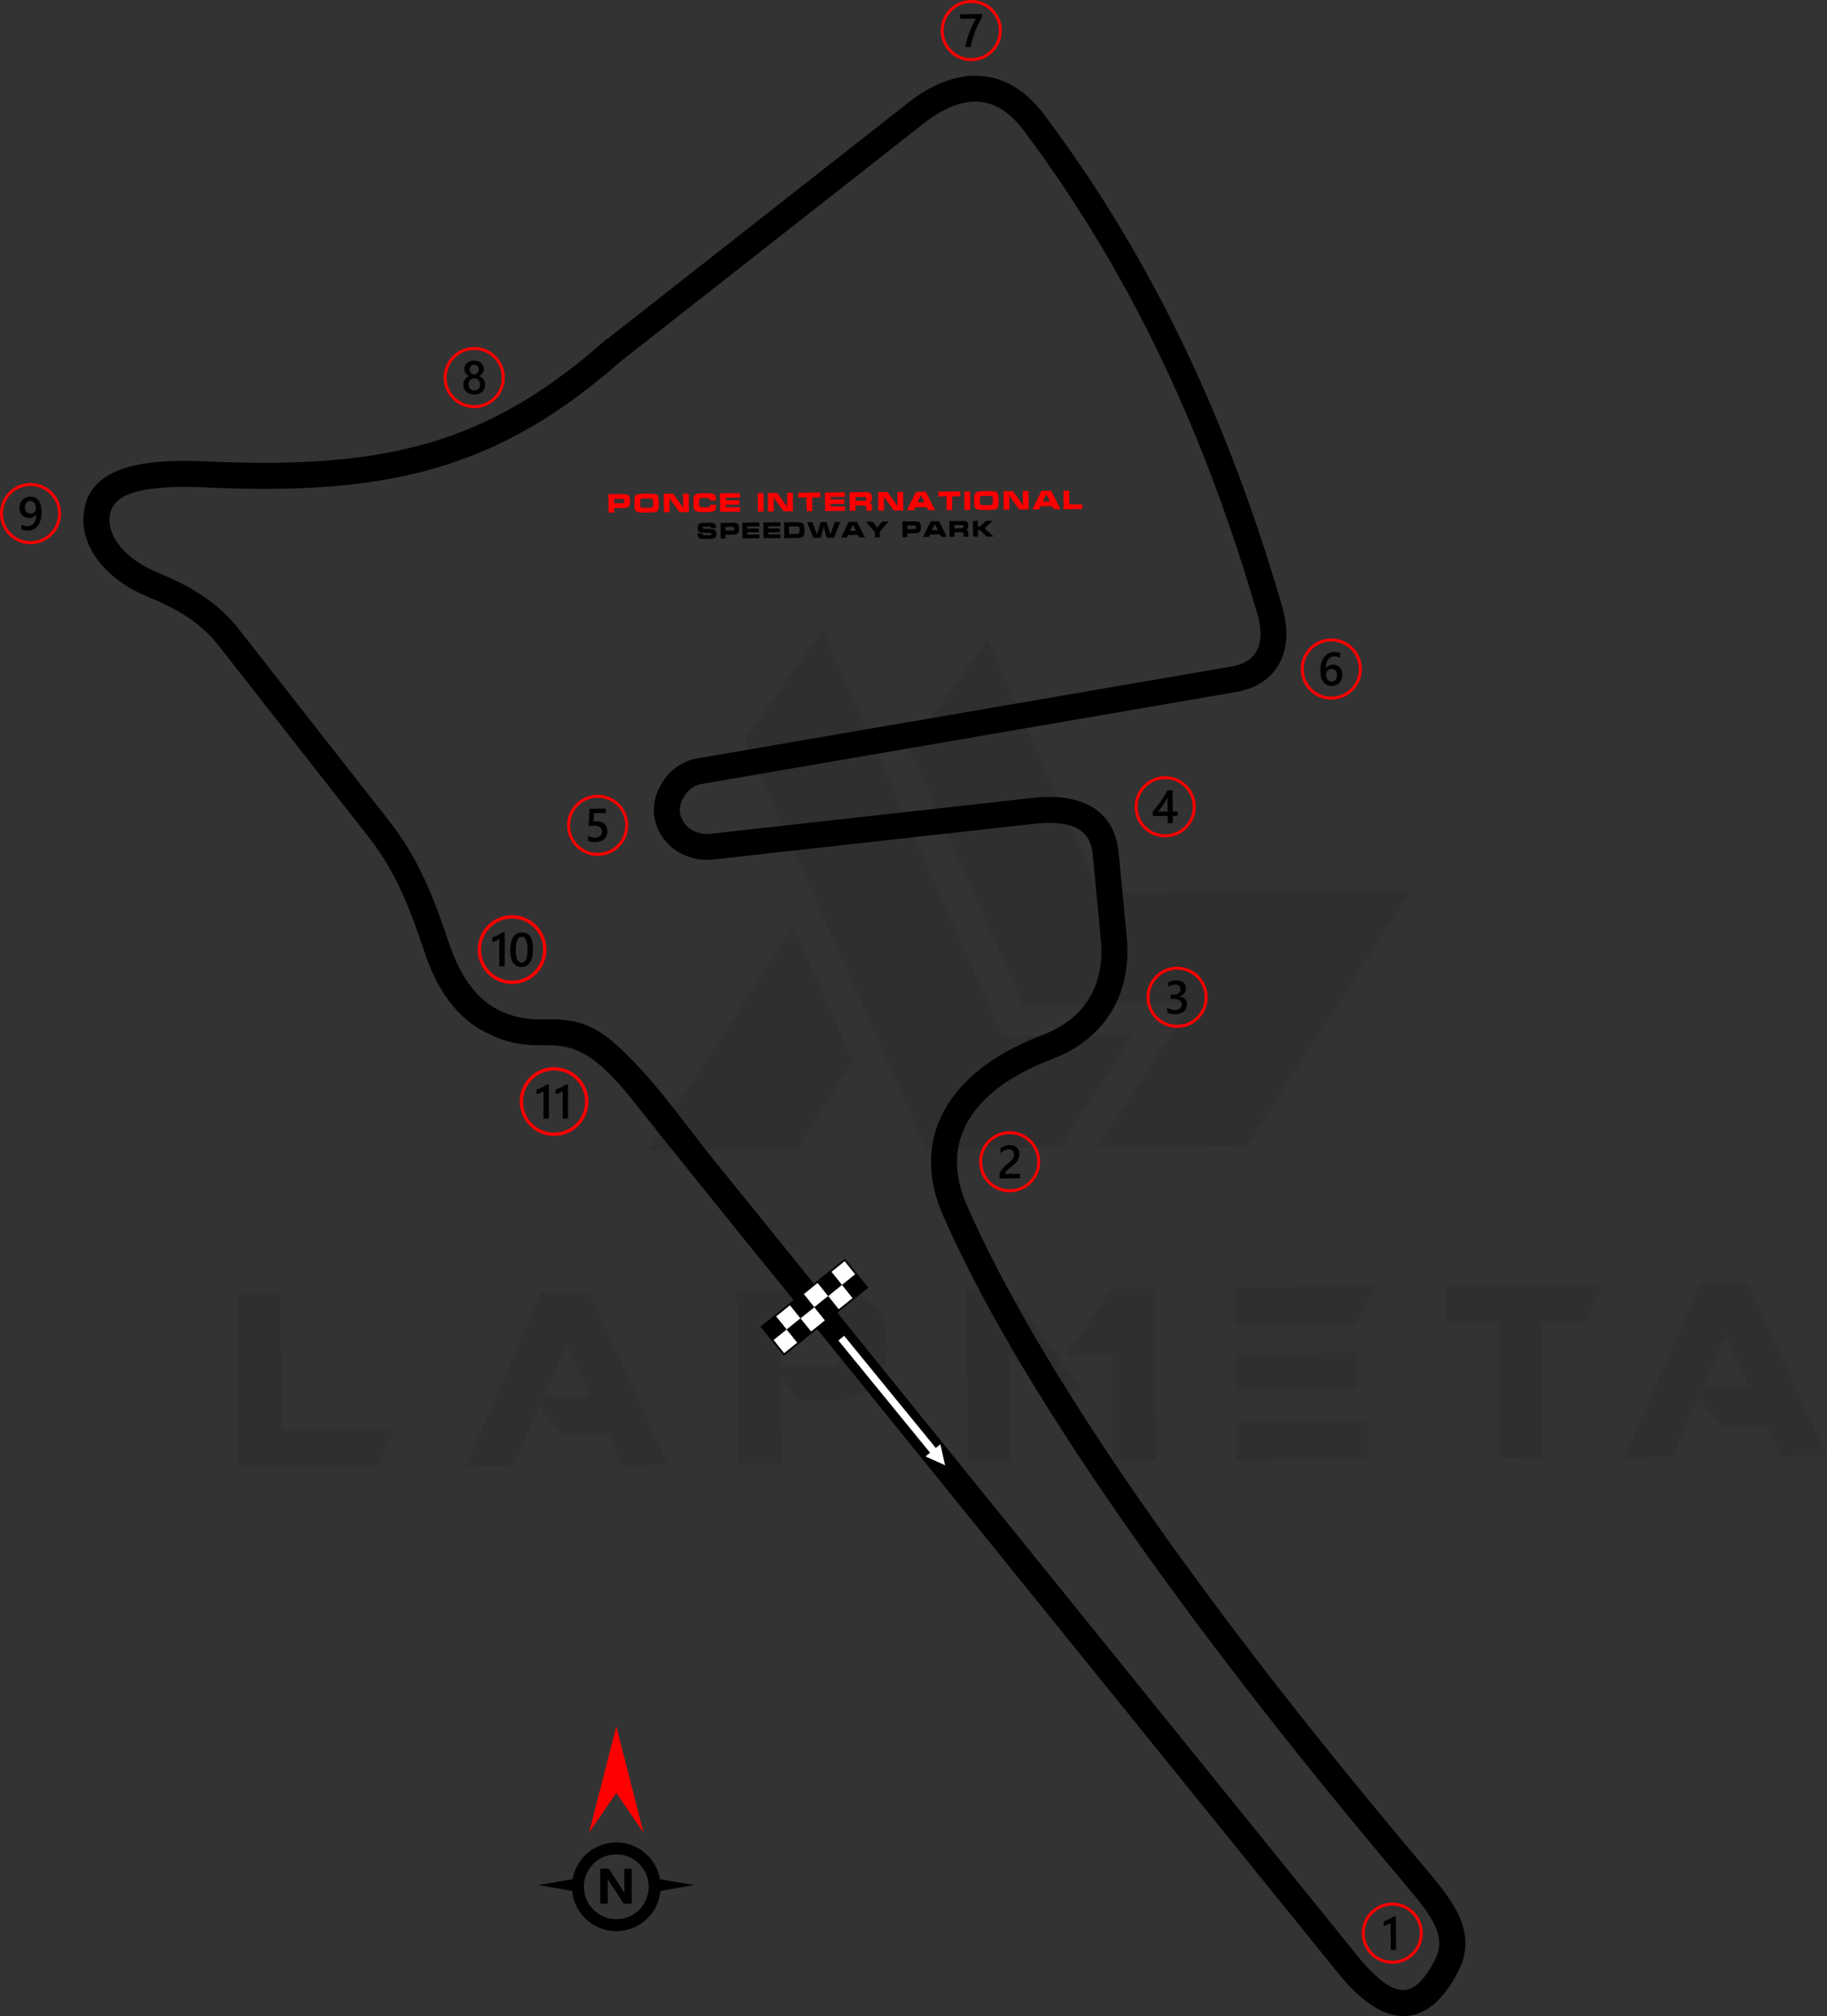 <?xml version="1.0" encoding="UTF-8"?>
<!DOCTYPE svg PUBLIC "-//W3C//DTD SVG 1.1//EN" "http://www.w3.org/Graphics/SVG/1.1/DTD/svg11.dtd">
<!-- Creator: CorelDRAW 2021 (64-Bit) -->
<svg xmlns="http://www.w3.org/2000/svg" xml:space="preserve" width="172.649mm" height="190.399mm" version="1.1" style="shape-rendering:geometricPrecision; text-rendering:geometricPrecision; image-rendering:optimizeQuality; fill-rule:evenodd; clip-rule:evenodd"
viewBox="0 0 2988.96 3296.26"
 xmlns:xlink="http://www.w3.org/1999/xlink"
 xmlns:xodm="http://www.corel.com/coreldraw/odm/2003">
 <rect x="0" y="0" width="2988.96" height="3296.26" fill="#333333" stroke="none"/>
 <defs>
  <style type="text/css">
   <![CDATA[
    .fil3 {fill:black}
    .fil4 {fill:white}
    .fil6 {fill:black;fill-rule:nonzero}
    .fil1 {fill:black;fill-rule:nonzero}
    .fil2 {fill:red;fill-rule:nonzero}
    .fil5 {fill:white;fill-rule:nonzero}
    .fil0 {fill:black;fill-opacity:0.071}
   ]]>
  </style>
 </defs>
 <g id="Layer_x0020_1">
  <path class="fil0" d="M391.07 2399.98l-2.17 -283.03 70.29 -0.54 1.7 221.65 184.63 -1.42 -27.64 61.6 -226.8 1.74zm826.41 -1190.09l297.55 667.84 219.77 -1.69 118.09 -183.2 -212.27 1.63 -295.19 -665.52 -127.95 180.93zm398.01 -164.26l183.59 413.32 510.3 -3.92 -269.06 418.2 -243.67 1.87 -0 -0.47 150.97 -234.53 -274.13 2.11 -185.98 -419.39 127.98 -177.19zm-219.64 689.62l-92.62 144.11 -243.67 1.87 -0 -0.47 238.06 -365.95 98.23 220.44zm-302.82 659.8l-74.97 0.58 -23.35 -50.9 -76.38 0.59 -35.04 -47.06 -43.76 98.75 -77.79 0.6 123.41 -284 79.19 -0.61 128.69 282.06zm-126.92 -112.43l-39.07 -84.05 -36.84 84.64 75.91 -0.58zm311.26 -48.31l85.28 -0.66c12.15,-3.84 18.16,-15.14 17.55,-33.88 -0.12,-15.47 -7.69,-25.25 -23.65,-28.87l-79.66 0.61 0.48 62.79zm28.55 56.01l-28.9 -41.02 1.1 143.86 -70.29 0.54 -2.17 -283.03 169.16 -1.3c49.74,8.52 75.25,35.04 76.07,80.49l0.13 16.87c-0.12,45.92 -24.74,73.76 -73.88,82.58l-71.23 0.55 0 0.47zm466.17 -13.89l-70.29 0.54 -49.25 -67.1 1.38 180.41 -70.76 0.54 -2.17 -283.03 70.29 -0.54 120.8 169.18zm47.43 -170l70.29 -0.54 2.17 282.56 -70.76 0.54 -1.33 -173.38 -76.38 0.59 76.01 -109.77zm417.81 217.98l0.47 61.38 -215.08 1.65 -0.47 -61.39 215.08 -1.65zm-17.73 -112.33l0.46 60.45 -198.21 1.52 -0.46 -60.45 198.21 -1.52zm30.09 -108.95l-30.45 62.09 -198.21 1.52 -0.48 -61.86 229.14 -1.76zm201.96 59.37l-84.82 0.65 -0.47 -60.92 255.39 -1.96 -28.12 61.14 -70.76 0.54 1.7 221.65 -70.76 0.54 -1.7 -221.65 -0.47 0zm537.31 218l-74.98 0.58 -23.35 -50.9 -76.38 0.59 -35.04 -47.06 -43.76 98.75 -77.78 0.6 123.41 -283.99 79.19 -0.61 128.7 282.06zm-126.92 -112.43l-39.07 -84.05 -36.84 84.64 75.91 -0.58z"/>
  <path class="fil1" d="M2222.79 3200.45c28.06,34.04 51.87,52.57 71.67,53.42 17.46,0.75 34.73,-14.56 52.43,-47.88 10.42,-19.62 9.61,-37.17 1.76,-55.07 -9.38,-21.4 -28.2,-44.35 -50.64,-70.9 -188.95,-223.49 -347.12,-428.29 -472.68,-609.86 -129.36,-187.08 -224.18,-349.64 -282.47,-482.72 -1.94,-4.42 -3.66,-8.62 -5.17,-12.61 -23.02,-60.74 -17.97,-115.69 9.17,-162.82 26.29,-45.65 73.28,-82.97 135.3,-110.13 7.4,-3.24 14.82,-6.27 22.23,-9.08 35.83,-13.58 61.42,-34.25 77.25,-60.03 16.63,-27.07 22.9,-60.42 19.31,-97.67l-13.27 -137.88 0.06 -0.01 -0.14 -1.36c-2.34,-20.87 -11.51,-34.09 -25.3,-41.4 -16.04,-8.5 -38.83,-10.53 -65.31,-7.99 -3.32,0.32 -2.72,0.23 -3.71,0.33l-526.31 58.57c-21.66,2.41 -42.81,-2.75 -59.83,-13.9 -16.96,-11.11 -29.84,-28.03 -35.24,-49.25 -0.44,-1.72 -0.82,-3.52 -1.14,-5.4 -3.52,-20.48 2.27,-41.92 13.86,-59.32 11.5,-17.27 28.99,-30.93 48.96,-36.02 1.77,-0.45 3.62,-0.84 5.56,-1.17l875.67 -150.54c3.32,-0.57 6.58,-1.32 9.75,-2.25 14.92,-4.34 25.4,-12.31 31.26,-23.06 6.28,-11.52 7.94,-26.92 4.78,-45.3 -0.82,-4.78 -2.01,-9.87 -3.58,-15.24 -41.45,-142.45 -91.67,-279.6 -154.2,-411.42 -62.43,-131.6 -137.18,-257.9 -227.8,-378.88l0.05 -0.04 -2.65 -3.37c-23.24,-29.61 -48.29,-43.05 -73.71,-44 -26.44,-1 -54.68,10.97 -82.8,32.03 -1.84,1.38 -3.36,2.54 -4.54,3.46l-495.72 388.97c-99.6,87.62 -193.81,142.42 -300.38,173.86 -107.77,31.78 -227.33,39.29 -377.43,32.47 -55.25,-2.51 -97.69,0.13 -125.45,10.49 -21.7,8.1 -33.21,21.72 -33.38,42.73 -0.12,14.67 6.72,30.64 19.64,45.59 13.43,15.54 33.13,29.61 58.31,39.99 24.96,10.28 48.98,21.74 71.29,36.28 22.89,14.91 43.86,32.97 62.02,56.13l247.6 315.69c25.14,32.05 44.1,65.92 59.54,100.1 15.03,33.28 26.86,67.4 37.87,100.44 27.9,79.25 71.86,125.23 159.39,122.33 66.05,-2.19 95.41,21.36 141.97,69.01 46.26,47.33 89.76,109.68 132.38,162.34 351.32,434.05 702.5,868.22 1053.75,1302.32zm-1245.06 -2633.36l-0.23 -0.27 5.85 -4.59c3.09,-2.69 6.19,-5.43 9.3,-8.19l0.47 0.52 492.13 -386.16c2.11,-1.66 3.89,-3.03 5.36,-4.13 35.6,-26.67 72.82,-41.76 109.62,-40.37 37.83,1.42 73.83,19.81 105.52,60.18l3.18 4.23 0.08 -0c92.36,123.3 168.54,252.03 232.17,386.15 63.52,133.89 114.51,273.14 156.58,417.71 1.94,6.68 3.48,13.31 4.61,19.88 4.8,27.91 1.55,52.65 -9.38,72.7 -11.34,20.81 -30.36,35.85 -56.65,43.5 -4.46,1.3 -9.26,2.4 -14.39,3.28l-875.67 150.54c-0.68,0.12 -1.44,0.28 -2.24,0.49 -9.55,2.43 -18.23,9.43 -24.21,18.41 -5.9,8.85 -8.92,19.29 -7.3,28.75 0.11,0.64 0.26,1.33 0.45,2.09 2.65,10.41 8.97,18.71 17.3,24.16 9.01,5.9 20.34,8.62 32.08,7.32l526.31 -58.57 4.37 -0.51c34.23,-3.29 65.07,0.07 89.07,12.78 26.24,13.9 43.54,37.71 47.6,74.24l0.18 1.86 0.08 0.17 13.27 137.87c4.46,46.34 -3.8,88.57 -25.41,123.77 -20.73,33.77 -53.4,60.51 -98.52,77.61 -7.13,2.7 -13.89,5.45 -20.25,8.24 -53.77,23.55 -93.93,54.89 -115.53,92.4 -20.75,36.03 -24.33,78.77 -6.13,126.8 1.4,3.7 2.85,7.24 4.32,10.62 57.3,130.81 150.76,290.97 278.44,475.62 124.75,180.41 282.07,384.1 470.16,606.56 24.81,29.34 45.68,54.89 57.19,81.14 13.04,29.75 14.34,59.01 -3.13,91.9 -26.26,49.43 -56.6,71.93 -91.74,70.41 -32.8,-1.41 -66.59,-25.25 -102.48,-68.78 -161.41,-199.45 -322.81,-398.91 -484.22,-598.36 -96.84,-119.67 -193.69,-239.35 -290.53,-359.02 -127.11,-157.04 -254.76,-312.86 -380.41,-471.14 -120.17,-151.37 -135.32,-47.48 -255.45,-119.38 -37.21,-24.7 -65.6,-64.57 -84.66,-121.71 -10.45,-31.35 -21.72,-63.82 -36.37,-96.26 -14.24,-31.54 -31.55,-62.55 -54.19,-91.41l-247.6 -315.69c-14.96,-19.07 -32.45,-34.1 -51.67,-46.61 -19.78,-12.89 -41.52,-23.23 -64.28,-32.6 -31.62,-13.03 -56.78,-31.19 -74.34,-51.51 -19.75,-22.85 -30.2,-48.72 -30,-73.81 0.33,-41.31 21.39,-67.5 61.1,-82.31 33.65,-12.55 81.49,-15.92 142.16,-13.16 145.5,6.62 260.8,-0.48 363.57,-30.8 96.79,-28.55 183.25,-78.04 274.48,-156.54z"/>
  <g id="_1604472478736">
   <path class="fil2" d="M1588.63 0c13.8,-0.11 26.34,5.39 35.45,14.37 9.11,8.97 14.8,21.43 14.91,35.23 0.11,13.8 -5.39,26.34 -14.37,35.45 -8.97,9.11 -21.43,14.8 -35.23,14.91 -13.8,0.11 -26.34,-5.39 -35.45,-14.37 -9.11,-8.97 -14.8,-21.43 -14.91,-35.23 -0.11,-13.8 5.39,-26.34 14.37,-35.45 8.97,-9.11 21.43,-14.8 35.23,-14.91zm32.05 17.82c-8.23,-8.1 -19.55,-13.07 -32.01,-12.97 -12.46,0.1 -23.7,5.24 -31.8,13.46 -8.1,8.23 -13.07,19.55 -12.97,32.01 0.1,12.46 5.23,23.7 13.46,31.81 8.23,8.1 19.55,13.07 32.01,12.97 12.46,-0.1 23.7,-5.24 31.8,-13.46 8.1,-8.23 13.07,-19.55 12.97,-32.01 -0.1,-12.46 -5.23,-23.7 -13.46,-31.81z"/>
   <path class="fil3" d="M1606.77 27.36c-2.22,4.13 -4.31,8.22 -6.27,12.26 -1.97,4.05 -3.74,8.1 -5.33,12.19 -1.59,4.07 -2.96,8.19 -4.13,12.32 -1.17,4.15 -2.05,8.37 -2.67,12.69l-9.09 0.07c0.57,-3.85 1.4,-7.68 2.48,-11.53 1.08,-3.84 2.35,-7.67 3.82,-11.51 1.46,-3.84 3.11,-7.7 4.94,-11.58 1.82,-3.88 3.77,-7.81 5.83,-11.76l-25.4 0.2 -0.06 -7.41 35.85 -0.28 0.03 4.34z"/>
  </g>
  <g id="_1604472485024">
   <path class="fil2" d="M2177.63 1043.93c13.8,-0.11 26.34,5.39 35.45,14.37 9.11,8.97 14.8,21.43 14.91,35.23 0.11,13.8 -5.39,26.34 -14.37,35.45 -8.97,9.11 -21.43,14.8 -35.23,14.91 -13.8,0.11 -26.34,-5.39 -35.45,-14.37 -9.11,-8.97 -14.8,-21.43 -14.91,-35.23 -0.11,-13.8 5.39,-26.34 14.37,-35.45 8.97,-9.11 21.43,-14.8 35.23,-14.91zm32.05 17.82c-8.23,-8.1 -19.55,-13.07 -32.01,-12.97 -12.46,0.1 -23.7,5.23 -31.8,13.46 -8.1,8.23 -13.07,19.55 -12.97,32.01 0.1,12.46 5.24,23.7 13.46,31.81 8.23,8.1 19.55,13.07 32.01,12.97 12.46,-0.1 23.7,-5.23 31.8,-13.46 8.1,-8.23 13.07,-19.55 12.97,-32.01 -0.1,-12.46 -5.23,-23.7 -13.46,-31.8z"/>
   <path class="fil3" d="M2196.1 1103.32c0.02,2.69 -0.41,5.16 -1.27,7.39 -0.86,2.22 -2.08,4.14 -3.63,5.76 -1.56,1.62 -3.41,2.89 -5.56,3.78 -2.15,0.91 -4.49,1.36 -7.01,1.38 -2.69,0.02 -5.18,-0.48 -7.43,-1.51 -2.27,-1.03 -4.22,-2.57 -5.87,-4.63 -1.65,-2.06 -2.93,-4.62 -3.86,-7.7 -0.92,-3.07 -1.39,-6.64 -1.42,-10.7 -0.04,-4.97 0.51,-9.38 1.67,-13.23 1.16,-3.84 2.75,-7.07 4.8,-9.68 2.05,-2.62 4.47,-4.61 7.26,-5.97 2.78,-1.38 5.8,-2.08 9.04,-2.1 2.02,-0.02 3.86,0.11 5.52,0.38 1.66,0.26 3,0.63 4,1.1l0.06 7.81c-1.28,-0.64 -2.64,-1.18 -4.1,-1.61 -1.45,-0.44 -3.11,-0.65 -4.97,-0.64 -2.09,0.02 -4.03,0.45 -5.79,1.32 -1.77,0.86 -3.29,2.11 -4.56,3.75 -1.28,1.64 -2.27,3.68 -2.99,6.09 -0.71,2.41 -1.07,5.19 -1.07,8.33l0.23 -0c1.14,-1.78 2.67,-3.19 4.62,-4.22 1.96,-1.04 4.25,-1.57 6.9,-1.59 2.35,-0.02 4.46,0.33 6.35,1.09 1.89,0.75 3.5,1.82 4.84,3.26 1.35,1.42 2.4,3.16 3.13,5.21 0.74,2.05 1.12,4.36 1.14,6.93zm-8.74 0.78c-0.01,-1.54 -0.21,-2.95 -0.58,-4.22 -0.37,-1.27 -0.92,-2.35 -1.67,-3.26 -0.73,-0.91 -1.67,-1.61 -2.79,-2.1 -1.1,-0.49 -2.42,-0.72 -3.91,-0.71 -1.49,0.01 -2.81,0.29 -3.94,0.84 -1.13,0.55 -2.07,1.25 -2.84,2.13 -0.77,0.87 -1.34,1.89 -1.71,3 -0.37,1.13 -0.57,2.28 -0.56,3.45 0.01,1.28 0.21,2.58 0.58,3.9 0.37,1.34 0.94,2.55 1.69,3.64 0.76,1.09 1.73,1.98 2.88,2.69 1.17,0.71 2.55,1.05 4.15,1.04 1.42,-0.01 2.68,-0.29 3.77,-0.82 1.09,-0.53 2.01,-1.27 2.73,-2.19 0.74,-0.93 1.29,-2.03 1.66,-3.28 0.37,-1.27 0.57,-2.63 0.56,-4.1z"/>
  </g>
  <g id="_1604472484592">
   <path class="fil2" d="M977.4 1299.46c13.8,-0.11 26.34,5.39 35.45,14.37 9.11,8.97 14.8,21.43 14.91,35.22 0.11,13.8 -5.39,26.34 -14.37,35.45 -8.97,9.11 -21.43,14.8 -35.23,14.91 -13.8,0.11 -26.34,-5.39 -35.45,-14.37 -9.11,-8.97 -14.8,-21.43 -14.91,-35.23 -0.11,-13.8 5.39,-26.34 14.37,-35.45 8.97,-9.11 21.43,-14.8 35.22,-14.91zm32.05 17.82c-8.23,-8.1 -19.55,-13.07 -32.01,-12.97 -12.46,0.1 -23.7,5.23 -31.8,13.46 -8.1,8.23 -13.07,19.55 -12.97,32.01 0.1,12.46 5.23,23.7 13.46,31.81 8.23,8.1 19.55,13.07 32.01,12.97 12.46,-0.1 23.7,-5.23 31.81,-13.46 8.1,-8.23 13.07,-19.55 12.97,-32.01 -0.1,-12.46 -5.23,-23.7 -13.46,-31.8z"/>
   <path class="fil3" d="M962.13 1374.66l-0.06 -8.34c3.54,2.35 7.12,3.5 10.73,3.47 3.64,-0.03 6.57,-0.97 8.77,-2.85 2.21,-1.87 3.3,-4.35 3.27,-7.46 -0.02,-3.04 -1.16,-5.39 -3.44,-7.07 -2.27,-1.68 -5.51,-2.5 -9.72,-2.47 -1.44,0.01 -4.38,0.17 -8.8,0.51l1.7 -28.22 26.41 -0.2 0.06 7.41 -19.19 0.15 -0.79 13.44c1.72,-0.11 3.28,-0.18 4.67,-0.19 5.69,-0.04 10.1,1.38 13.23,4.28 3.12,2.89 4.71,6.87 4.75,11.93 0.04,5.31 -1.72,9.59 -5.24,12.83 -3.52,3.23 -8.4,4.87 -14.61,4.91 -5.24,0.04 -9.15,-0.66 -11.73,-2.12z"/>
  </g>
  <g id="_1604472485120">
   <path class="fil2" d="M1925.37 1580.61c13.8,-0.11 26.34,5.39 35.45,14.37 9.11,8.97 14.8,21.43 14.91,35.23 0.11,13.8 -5.39,26.34 -14.37,35.45 -8.97,9.11 -21.43,14.8 -35.23,14.91 -13.8,0.11 -26.34,-5.39 -35.45,-14.37 -9.11,-8.97 -14.8,-21.43 -14.91,-35.23 -0.11,-13.8 5.39,-26.34 14.37,-35.45 8.97,-9.11 21.43,-14.8 35.22,-14.91zm32.05 17.82c-8.23,-8.1 -19.55,-13.07 -32.01,-12.97 -12.46,0.1 -23.7,5.23 -31.8,13.46 -8.1,8.23 -13.07,19.55 -12.97,32.01 0.1,12.46 5.23,23.7 13.46,31.8 8.23,8.1 19.55,13.07 32.01,12.97 12.46,-0.1 23.7,-5.23 31.81,-13.46 8.1,-8.23 13.07,-19.55 12.97,-32.01 -0.1,-12.46 -5.23,-23.7 -13.46,-31.8z"/>
   <path class="fil3" d="M1909.73 1655.57l-0.06 -8.16c3.52,2.74 7.46,4.09 11.86,4.06 3.56,-0.03 6.42,-0.85 8.54,-2.49 2.12,-1.64 3.16,-3.84 3.14,-6.62 -0.05,-6.08 -4.72,-9.09 -14.03,-9.02l-4.15 0.03 -0.05 -6.96 3.97 -0.03c8.25,-0.06 12.35,-2.96 12.31,-8.69 -0.04,-5.29 -3.28,-7.91 -9.7,-7.86 -3.6,0.03 -6.96,1.33 -10.11,3.92l-0.06 -7.7c3.62,-2.07 7.92,-3.14 12.88,-3.18 4.76,-0.04 8.59,1.14 11.48,3.51 2.88,2.37 4.35,5.42 4.37,9.16 0.05,7.06 -3.51,11.64 -10.67,13.71l0 0.15c3.87,0.34 6.93,1.67 9.2,3.98 2.27,2.32 3.4,5.22 3.43,8.71 0.04,4.82 -1.73,8.72 -5.33,11.7 -3.6,2.99 -8.35,4.5 -14.27,4.54 -5.31,0.04 -9.56,-0.88 -12.74,-2.78z"/>
  </g>
  <g id="_1604472485840">
   <path class="fil2" d="M1905.84 1269.1c13.8,-0.11 26.34,5.39 35.45,14.37 9.11,8.97 14.8,21.43 14.91,35.23 0.11,13.8 -5.39,26.34 -14.37,35.45 -8.97,9.11 -21.43,14.8 -35.23,14.91 -13.8,0.11 -26.34,-5.39 -35.45,-14.37 -9.11,-8.97 -14.8,-21.43 -14.91,-35.23 -0.11,-13.8 5.39,-26.34 14.37,-35.45 8.97,-9.11 21.43,-14.8 35.23,-14.91zm32.05 17.82c-8.23,-8.1 -19.55,-13.07 -32.01,-12.97 -12.46,0.1 -23.7,5.24 -31.81,13.46 -8.1,8.23 -13.07,19.55 -12.97,32.01 0.1,12.46 5.23,23.7 13.46,31.81 8.23,8.1 19.55,13.07 32.01,12.97 12.46,-0.1 23.7,-5.24 31.8,-13.46 8.1,-8.23 13.07,-19.55 12.97,-32.01 -0.1,-12.46 -5.24,-23.7 -13.46,-31.81z"/>
   <path class="fil3" d="M1918.39 1292.16l0.27 34.65 7.97 -0.06 0.06 7.22 -7.97 0.06 0.09 11.79 -8.42 0.06 -0.09 -11.79 -24.29 0.19 -0.06 -7.29c2.18,-2.49 4.41,-5.18 6.7,-8.09 2.29,-2.89 4.49,-5.86 6.6,-8.87 2.11,-3.02 4.05,-6.05 5.86,-9.07 1.8,-3.04 3.31,-5.94 4.53,-8.72l8.76 -0.07zm-8.15 34.71l-0.17 -22.53c-2.68,4.91 -5.34,9.2 -7.97,12.86 -2.63,3.66 -5.08,6.92 -7.38,9.79l15.53 -0.12z"/>
  </g>
  <g id="_1604472488096">
   <path class="fil2" d="M775.44 567.39c13.8,-0.11 26.34,5.39 35.45,14.37 9.11,8.97 14.8,21.43 14.91,35.23 0.11,13.8 -5.39,26.34 -14.37,35.45 -8.97,9.11 -21.43,14.8 -35.23,14.91 -13.8,0.11 -26.34,-5.39 -35.45,-14.37 -9.11,-8.97 -14.8,-21.43 -14.91,-35.23 -0.11,-13.8 5.39,-26.34 14.37,-35.45 8.97,-9.11 21.43,-14.8 35.22,-14.91zm32.05 17.82c-8.23,-8.1 -19.55,-13.07 -32.01,-12.97 -12.46,0.1 -23.7,5.23 -31.8,13.46 -8.1,8.23 -13.07,19.55 -12.97,32.01 0.1,12.46 5.23,23.7 13.46,31.81 8.23,8.1 19.55,13.07 32.01,12.97 12.46,-0.1 23.7,-5.23 31.81,-13.46 8.1,-8.23 13.07,-19.55 12.97,-32.01 -0.1,-12.46 -5.23,-23.7 -13.46,-31.8z"/>
   <path class="fil3" d="M758.04 629.38c-0.01,-1.54 0.17,-3.04 0.54,-4.49 0.37,-1.46 0.95,-2.79 1.71,-4.02 0.77,-1.23 1.73,-2.34 2.9,-3.32 1.17,-0.98 2.53,-1.77 4.1,-2.38 -2.34,-1.28 -4.19,-2.93 -5.58,-4.95 -1.38,-2.03 -2.09,-4.28 -2.11,-6.74 -0.02,-1.98 0.38,-3.79 1.19,-5.47 0.79,-1.68 1.9,-3.13 3.32,-4.37 1.44,-1.24 3.11,-2.2 5.05,-2.9 1.95,-0.7 4.07,-1.06 6.35,-1.08 2.33,-0.02 4.46,0.32 6.43,1 1.96,0.69 3.66,1.63 5.1,2.85 1.44,1.21 2.57,2.65 3.38,4.32 0.82,1.67 1.23,3.46 1.24,5.42 0.02,2.47 -0.65,4.72 -2,6.77 -1.36,2.04 -3.16,3.71 -5.43,5.03 1.55,0.59 2.92,1.36 4.12,2.31 1.19,0.95 2.19,2.02 3,3.25 0.8,1.22 1.41,2.54 1.83,3.99 0.41,1.44 0.61,2.95 0.62,4.52 0.02,2.35 -0.4,4.5 -1.25,6.45 -0.87,1.95 -2.07,3.63 -3.63,5.02 -1.56,1.4 -3.44,2.49 -5.63,3.29 -2.18,0.78 -4.6,1.19 -7.24,1.21 -2.62,0.02 -5.02,-0.34 -7.21,-1.1 -2.19,-0.76 -4.08,-1.82 -5.67,-3.2 -1.6,-1.37 -2.85,-3.03 -3.74,-4.96 -0.91,-1.94 -1.36,-4.08 -1.38,-6.43zm8.45 -0.81c0.01,1.52 0.24,2.88 0.69,4.11 0.47,1.22 1.1,2.25 1.94,3.09 0.82,0.84 1.82,1.48 2.99,1.92 1.17,0.44 2.46,0.66 3.87,0.65 1.37,-0.01 2.63,-0.25 3.78,-0.72 1.15,-0.47 2.12,-1.14 2.96,-2 0.82,-0.87 1.48,-1.91 1.94,-3.13 0.46,-1.2 0.68,-2.56 0.67,-4.05 -0.01,-1.38 -0.24,-2.67 -0.69,-3.88 -0.47,-1.19 -1.1,-2.25 -1.94,-3.14 -0.82,-0.9 -1.82,-1.6 -2.99,-2.11 -1.17,-0.52 -2.46,-0.77 -3.87,-0.76 -1.34,0.01 -2.6,0.26 -3.75,0.76 -1.16,0.5 -2.15,1.19 -2.98,2.08 -0.82,0.9 -1.47,1.95 -1.94,3.18 -0.46,1.23 -0.68,2.56 -0.67,4.01zm1.64 -24.27c0.01,1.13 0.22,2.16 0.62,3.12 0.4,0.95 0.94,1.78 1.63,2.49 0.68,0.71 1.48,1.25 2.39,1.64 0.91,0.4 1.89,0.59 2.94,0.58 1.05,-0.01 2.03,-0.22 2.93,-0.64 0.9,-0.42 1.7,-0.98 2.39,-1.71 0.67,-0.72 1.22,-1.55 1.6,-2.52 0.39,-0.96 0.59,-2 0.58,-3.1 -0.01,-1.12 -0.21,-2.17 -0.6,-3.14 -0.41,-0.97 -0.93,-1.81 -1.62,-2.49 -0.68,-0.7 -1.48,-1.24 -2.4,-1.63 -0.94,-0.39 -1.93,-0.59 -3.01,-0.58 -1.12,0.01 -2.14,0.22 -3.06,0.64 -0.92,0.41 -1.7,1 -2.36,1.73 -0.66,0.72 -1.16,1.57 -1.51,2.53 -0.36,0.96 -0.53,1.98 -0.52,3.06z"/>
  </g>
  <g id="_1604472486752">
   <path class="fil2" d="M49.59 789.73c13.8,-0.11 26.34,5.39 35.45,14.37 9.11,8.97 14.8,21.43 14.91,35.23 0.11,13.8 -5.39,26.34 -14.37,35.45 -8.97,9.11 -21.43,14.8 -35.23,14.91 -13.8,0.11 -26.34,-5.39 -35.45,-14.37 -9.11,-8.97 -14.8,-21.43 -14.91,-35.22 -0.11,-13.8 5.39,-26.34 14.37,-35.45 8.97,-9.11 21.43,-14.8 35.23,-14.91zm32.05 17.82c-8.23,-8.1 -19.55,-13.07 -32.01,-12.97 -12.46,0.1 -23.7,5.23 -31.81,13.46 -8.1,8.23 -13.07,19.55 -12.97,32.01 0.1,12.46 5.24,23.7 13.46,31.8 8.23,8.1 19.55,13.07 32.01,12.97 12.46,-0.1 23.7,-5.23 31.81,-13.46 8.1,-8.23 13.07,-19.55 12.97,-32.01 -0.1,-12.46 -5.23,-23.7 -13.46,-31.81z"/>
   <path class="fil3" d="M67.93 836.64c0.04,5.37 -0.5,9.98 -1.63,13.86 -1.13,3.88 -2.71,7.07 -4.72,9.58 -2.01,2.51 -4.39,4.36 -7.09,5.57 -2.73,1.21 -5.66,1.82 -8.8,1.84 -1.02,0.01 -2.05,-0.05 -3.09,-0.16 -1.04,-0.12 -2.02,-0.28 -2.95,-0.46 -0.95,-0.2 -1.79,-0.41 -2.56,-0.64 -0.76,-0.22 -1.4,-0.45 -1.9,-0.68l-0.06 -7.81c0.53,0.32 1.18,0.64 1.96,0.97 0.77,0.34 1.62,0.62 2.52,0.89 0.92,0.25 1.87,0.46 2.85,0.6 0.99,0.16 1.95,0.24 2.86,0.23 2.12,-0.02 4.04,-0.45 5.78,-1.28 1.73,-0.84 3.19,-2.07 4.4,-3.7 1.21,-1.63 2.13,-3.66 2.78,-6.06 0.64,-2.42 0.96,-5.2 0.93,-8.37l-0.15 0c-0.44,0.79 -1.02,1.55 -1.76,2.27 -0.74,0.72 -1.58,1.35 -2.51,1.9 -0.94,0.54 -2,0.97 -3.15,1.31 -1.16,0.33 -2.39,0.5 -3.72,0.51 -2.25,0.02 -4.33,-0.36 -6.28,-1.14 -1.94,-0.77 -3.62,-1.86 -5.06,-3.31 -1.43,-1.43 -2.55,-3.19 -3.39,-5.25 -0.82,-2.06 -1.25,-4.37 -1.27,-6.91 -0.02,-2.8 0.42,-5.32 1.32,-7.58 0.92,-2.27 2.16,-4.19 3.78,-5.79 1.61,-1.6 3.51,-2.84 5.69,-3.71 2.19,-0.89 4.57,-1.34 7.14,-1.36 2.41,-0.02 4.72,0.42 6.88,1.32 2.17,0.9 4.07,2.33 5.72,4.3 1.65,1.98 2.96,4.52 3.95,7.66 0.98,3.13 1.48,6.94 1.52,11.4zm-9.1 -5.65c-0.01,-1.8 -0.25,-3.43 -0.73,-4.9 -0.47,-1.46 -1.12,-2.73 -1.96,-3.77 -0.82,-1.04 -1.82,-1.85 -2.96,-2.4 -1.13,-0.57 -2.38,-0.85 -3.72,-0.84 -1.2,0.01 -2.34,0.26 -3.42,0.75 -1.08,0.49 -2.02,1.2 -2.83,2.11 -0.8,0.9 -1.44,1.99 -1.9,3.27 -0.46,1.27 -0.68,2.69 -0.67,4.23 0.01,1.7 0.25,3.19 0.72,4.48 0.47,1.3 1.12,2.38 1.95,3.27 0.82,0.88 1.82,1.55 2.99,2 1.15,0.45 2.44,0.67 3.83,0.66 1.25,-0.01 2.4,-0.25 3.46,-0.72 1.06,-0.47 1.97,-1.1 2.76,-1.9 0.77,-0.78 1.38,-1.72 1.83,-2.8 0.44,-1.08 0.65,-2.23 0.64,-3.44z"/>
  </g>
  <g id="_1604472486608">
   <path class="fil2" d="M2277.37 3110.86c13.8,-0.11 26.34,5.39 35.45,14.37 9.11,8.97 14.8,21.43 14.91,35.22 0.11,13.8 -5.39,26.34 -14.37,35.45 -8.97,9.11 -21.43,14.8 -35.23,14.91 -13.8,0.11 -26.34,-5.39 -35.45,-14.37 -9.11,-8.97 -14.8,-21.43 -14.91,-35.23 -0.11,-13.8 5.39,-26.34 14.37,-35.45 8.97,-9.11 21.43,-14.8 35.23,-14.91zm32.04 17.82c-8.23,-8.1 -19.55,-13.07 -32.01,-12.97 -12.46,0.1 -23.7,5.23 -31.8,13.46 -8.1,8.23 -13.07,19.55 -12.97,32.01 0.1,12.46 5.23,23.7 13.46,31.81 8.23,8.1 19.55,13.07 32.01,12.97 12.46,-0.1 23.7,-5.23 31.8,-13.46 8.1,-8.23 13.07,-19.55 12.97,-32.01 -0.1,-12.46 -5.23,-23.7 -13.46,-31.8z"/>
   <path class="fil3" d="M2283.57 3133.36l0.42 54.85 -8.68 0.07 -0.34 -44.22c-1.56,1.13 -3.24,2.11 -5.05,2.9 -1.79,0.8 -3.86,1.51 -6.18,2.13l-0.06 -7.41c1.45,-0.48 2.84,-0.99 4.18,-1.53 1.35,-0.53 2.67,-1.13 3.97,-1.79 1.31,-0.66 2.62,-1.4 3.96,-2.2 1.32,-0.82 2.7,-1.73 4.12,-2.77l3.67 -0.03z"/>
  </g>
  <g id="_1604472488960">
   <path class="fil2" d="M1651.42 1849.5c13.8,-0.11 26.34,5.39 35.45,14.37 9.11,8.97 14.8,21.43 14.91,35.23 0.11,13.8 -5.39,26.34 -14.37,35.45 -8.97,9.11 -21.43,14.8 -35.23,14.91 -13.8,0.11 -26.34,-5.39 -35.45,-14.37 -9.11,-8.97 -14.8,-21.43 -14.91,-35.23 -0.11,-13.8 5.39,-26.34 14.37,-35.45 8.97,-9.11 21.43,-14.8 35.23,-14.91zm32.05 17.82c-8.23,-8.1 -19.55,-13.07 -32.01,-12.97 -12.46,0.1 -23.7,5.23 -31.8,13.46 -8.1,8.23 -13.07,19.55 -12.97,32.01 0.1,12.46 5.23,23.7 13.46,31.8 8.23,8.1 19.55,13.07 32.01,12.97 12.46,-0.1 23.7,-5.23 31.8,-13.46 8.1,-8.23 13.07,-19.55 12.97,-32.01 -0.1,-12.46 -5.23,-23.7 -13.46,-31.8z"/>
   <path class="fil3" d="M1668.85 1926.63l-33.68 0.26 -0.03 -4.15c-0.01,-1.7 0.22,-3.3 0.68,-4.78 0.46,-1.49 1.09,-2.88 1.87,-4.21 0.79,-1.31 1.72,-2.55 2.78,-3.73 1.06,-1.17 2.2,-2.3 3.41,-3.4 1.22,-1.09 2.46,-2.15 3.72,-3.17 1.27,-1.02 2.51,-2.04 3.72,-3.07 1.14,-0.99 2.18,-1.95 3.12,-2.9 0.95,-0.94 1.75,-1.91 2.42,-2.92 0.67,-1 1.19,-2.05 1.55,-3.17 0.36,-1.11 0.54,-2.31 0.53,-3.62 -0.01,-1.42 -0.24,-2.66 -0.68,-3.71 -0.46,-1.06 -1.06,-1.95 -1.86,-2.64 -0.78,-0.71 -1.72,-1.24 -2.8,-1.59 -1.07,-0.36 -2.25,-0.53 -3.53,-0.52 -2.18,0.02 -4.41,0.55 -6.68,1.58 -2.26,1.04 -4.43,2.59 -6.51,4.66l-0.06 -8.35c1.09,-0.83 2.2,-1.55 3.32,-2.17 1.12,-0.62 2.28,-1.14 3.47,-1.56 1.19,-0.43 2.45,-0.73 3.76,-0.95 1.33,-0.22 2.73,-0.33 4.22,-0.34 2.43,-0.02 4.63,0.28 6.6,0.91 1.97,0.62 3.67,1.54 5.08,2.77 1.4,1.23 2.49,2.75 3.27,4.6 0.78,1.83 1.17,3.95 1.19,6.35 0.02,2.17 -0.24,4.13 -0.76,5.86 -0.52,1.74 -1.27,3.36 -2.24,4.87 -0.97,1.5 -2.16,2.93 -3.54,4.3 -1.38,1.35 -2.94,2.75 -4.64,4.18 -1.45,1.19 -2.87,2.33 -4.3,3.46 -1.42,1.12 -2.7,2.22 -3.84,3.28 -1.14,1.07 -2.07,2.14 -2.76,3.2 -0.71,1.06 -1.06,2.13 -1.05,3.2l0 0.19 24.21 -0.19 0.06 7.45z"/>
  </g>
  <g id="_1604472491408">
   <g>
    <rect class="fil3" transform="matrix(1.13 -0.909 0.909 1.13 1246.21 2169.33)" width="20.04" height="20.04"/>
    <rect class="fil4" transform="matrix(1.13 -0.909 0.909 1.13 1268.85 2151.11)" width="20.04" height="20.04"/>
    <rect class="fil3" transform="matrix(1.13 -0.909 0.909 1.13 1291.49 2132.89)" width="20.04" height="20.04"/>
    <rect class="fil4" transform="matrix(1.13 -0.909 0.909 1.13 1314.13 2114.67)" width="20.04" height="20.04"/>
    <rect class="fil3" transform="matrix(1.13 -0.909 0.909 1.13 1336.77 2096.46)" width="20.04" height="20.04"/>
    <rect class="fil4" transform="matrix(1.13 -0.909 0.909 1.13 1359.41 2078.24)" width="20.04" height="20.04"/>
    <rect class="fil4" transform="matrix(1.13 -0.909 0.909 1.13 1264.43 2191.96)" width="20.04" height="20.04"/>
    <rect class="fil3" transform="matrix(1.13 -0.909 0.909 1.13 1287.07 2173.75)" width="20.04" height="20.04"/>
    <rect class="fil4" transform="matrix(1.13 -0.909 0.909 1.13 1309.71 2155.53)" width="20.04" height="20.04"/>
    <rect class="fil3" transform="matrix(1.13 -0.909 0.909 1.13 1332.35 2137.31)" width="20.04" height="20.04"/>
    <rect class="fil4" transform="matrix(1.13 -0.909 0.909 1.13 1354.98 2119.1)" width="20.04" height="20.04"/>
    <rect class="fil3" transform="matrix(1.13 -0.909 0.909 1.13 1377.62 2100.88)" width="20.04" height="20.04"/>
   </g>
   <path class="fil1" d="M1383.23 2059.07l37.38 46.46 -138.19 111.2 -38.33 -47.63c46.02,-37.12 92.12,-74.14 138.19,-111.21l0.95 1.18zm15.86 24.53l-17.26 -21.46 -133.47 107.4 34.53 42.92 133.48 -107.41 -17.27 -21.46z"/>
  </g>
  <g id="_1604472491552">
   <path class="fil1" d="M1008.26 3012.43c20,0 38.13,8.12 51.25,21.24l0.04 0.04c10.35,10.35 17.58,23.81 20.18,38.85l55.92 9.63 -55.17 9.5c-1.6,17.35 -9.3,32.92 -20.93,44.56l-0.04 0c-13.13,13.12 -31.25,21.24 -51.25,21.24 -20.03,0 -38.17,-8.12 -51.29,-21.24 -11.64,-11.64 -19.34,-27.22 -20.93,-44.56l-55.17 -9.5 55.92 -9.63c2.6,-15.04 9.83,-28.5 20.18,-38.85l0 -0.04c13.12,-13.12 31.26,-21.24 51.29,-21.24zm25.3 100.25l-13.02 0 -23.63 -36.01c-1.38,-2.1 -2.35,-3.68 -2.88,-4.75l-0.15 0c0.21,2.02 0.31,5.12 0.31,9.26l0 31.49 -12.19 0 0 -57.3 13.92 0 22.74 34.88c1.04,1.58 1.99,3.14 2.88,4.68l0.16 0c-0.22,-1.32 -0.33,-3.96 -0.33,-7.87l0 -31.69 12.19 0 0 57.3zm12.22 -65.23c-9.59,-9.58 -22.86,-15.51 -37.52,-15.51 -14.64,0 -27.91,5.94 -37.5,15.53 -9.6,9.57 -15.53,22.84 -15.53,37.5 0,14.64 5.94,27.91 15.53,37.5 9.59,9.59 22.85,15.53 37.5,15.53 14.66,0 27.93,-5.93 37.52,-15.51 9.57,-9.61 15.51,-22.87 15.51,-37.52 0,-14.66 -5.93,-27.93 -15.51,-37.52z"/>
   <polygon class="fil2" points="1008.26,2931.61 963.6,2996.57 1008.26,2822.88 1052.91,2996.57 "/>
  </g>
  <polygon class="fil5" points="1530.98,2367.55 1381.03,2184.09 1371.63,2191.76 1521.58,2375.22 1514.1,2381.32 1546.17,2395.75 1538.47,2361.44 "/>
  <g id="_1604472505184">
   <path class="fil2" d="M995.31 807.98l22.77 -0.17c4.96,-0.04 8.24,0.54 9.83,1.75 1.99,1.49 3,4.68 3.04,9.59 0.04,4.88 -0.91,8.08 -2.85,9.59 -1.61,1.26 -4.89,1.9 -9.85,1.94l-13.46 0.1 0.06 7.41 -9.31 0.07 -0.23 -30.27zm9.43 14.95l13.46 -0.1c1.09,-0.01 1.92,-0.25 2.48,-0.73 0.68,-0.6 1.01,-1.56 1,-2.89 -0.01,-1.38 -0.36,-2.35 -1.05,-2.91 -0.54,-0.45 -1.37,-0.67 -2.49,-0.66l-13.46 0.1 0.05 7.2zm73.15 -0.43c0.06,7.36 -0.8,11.77 -2.56,13.22 -1.91,1.57 -7.69,2.39 -17.34,2.46 -7.05,0.05 -11.68,-0.16 -13.9,-0.65 -2.77,-0.63 -4.52,-2.03 -5.28,-4.19 -0.58,-1.67 -0.89,-5.18 -0.93,-10.53 -0.06,-7.37 0.78,-11.77 2.52,-13.23 1.91,-1.6 7.68,-2.44 17.34,-2.51 9.63,-0.07 15.41,0.66 17.33,2.2 1.82,1.45 2.75,5.86 2.81,13.23zm-30.69 0.24c0.03,3.87 0.5,6.1 1.41,6.71 0.88,0.64 3.99,0.94 9.32,0.9 5.36,-0.04 8.49,-0.39 9.39,-1.05 0.87,-0.63 1.29,-2.87 1.26,-6.73 -0.03,-3.9 -0.48,-6.17 -1.36,-6.81 -0.88,-0.61 -4,-0.9 -9.36,-0.86 -5.36,0.04 -8.48,0.38 -9.35,1 -0.9,0.66 -1.33,2.93 -1.3,6.83zm79.6 -15.68l-9.31 0.07 0.16 20.82c0.24,0.79 0.46,1.56 0.69,2.32 0,0.28 0.01,0.56 0.04,0.85 -0.19,0 -0.37,-0.18 -0.55,-0.55 -0.2,-0.37 -0.38,-0.74 -0.56,-1.1l-16.09 -22.22 -15.24 0.12 0.23 30.22 9.31 -0.07 -0.16 -20.87c0,-0.03 -0.25,-0.8 -0.73,-2.33 -0.03,-0.28 -0.05,-0.55 -0.05,-0.83 0.19,0 0.39,0.18 0.59,0.54 0.18,0.39 0.35,0.76 0.52,1.1l16.13 22.27 15.24 -0.12 -0.23 -30.22zm25.95 -0.71c8.63,-0.07 13.96,0.61 15.97,2.04 1.76,1.23 2.66,4.53 2.7,9.89l-9.35 0.07c-0.01,-1.76 -0.49,-2.87 -1.42,-3.34 -1.16,-0.58 -3.77,-0.86 -7.84,-0.83 -4.54,0.03 -7.2,0.41 -7.99,1.13 -0.78,0.7 -1.16,2.94 -1.13,6.7 0.03,3.72 0.44,5.93 1.24,6.64 0.8,0.69 3.47,1.03 8.01,0.99 4.12,-0.03 6.7,-0.31 7.74,-0.82 1.01,-0.49 1.51,-1.64 1.5,-3.48l9.31 -0.07c0.04,5.38 -0.77,8.69 -2.46,9.92 -1.99,1.45 -7.34,2.21 -16.03,2.28 -8.69,0.07 -13.95,-0.68 -15.77,-2.24 -1.85,-1.58 -2.8,-5.97 -2.85,-13.19 -0.06,-7.2 0.79,-11.57 2.52,-13.1 1.89,-1.66 7.16,-2.52 15.86,-2.58zm25.46 30.49l-0.23 -30.27 32.6 -0.25 0.06 7.32 -23.29 0.18 0.03 4.19 22.22 -0.17 0.06 7.28 -22.22 0.17 0.03 4.15 23.29 -0.18 0.06 7.32 -32.6 0.25zm61.59 -0.43l-0.23 -30.22 9.31 -0.07 0.23 30.22 -9.31 0.07zm57.3 -30.66l-9.31 0.07 0.16 20.82c0.24,0.79 0.46,1.55 0.69,2.32 0,0.28 0.01,0.56 0.04,0.85 -0.19,0 -0.37,-0.18 -0.55,-0.55 -0.2,-0.37 -0.38,-0.74 -0.56,-1.1l-16.09 -22.22 -15.24 0.12 0.23 30.22 9.31 -0.07 -0.16 -20.87c0,-0.03 -0.25,-0.8 -0.73,-2.33 -0.03,-0.28 -0.05,-0.55 -0.05,-0.83 0.19,-0 0.39,0.18 0.59,0.54 0.18,0.39 0.35,0.76 0.52,1.1l16.13 22.27 15.24 -0.12 -0.23 -30.22zm8.91 7.67l-0.06 -7.83 36.02 -0.28 0.06 7.83 -13.33 0.1 0.17 22.44 -9.31 0.07 -0.17 -22.44 -13.38 0.1zm43.74 22.1l-0.23 -30.27 32.6 -0.25 0.06 7.32 -23.29 0.18 0.03 4.19 22.22 -0.17 0.06 7.28 -22.22 0.17 0.03 4.15 23.29 -0.18 0.06 7.32 -32.6 0.25zm40.28 -30.58l27.09 -0.21c3.33,-0.02 5.69,0.56 7.08,1.77 1.51,1.32 2.27,3.64 2.3,6.97 0.02,2.57 -0.28,4.49 -0.89,5.76 -0.64,1.28 -1.71,2.22 -3.23,2.83 1.69,0.72 2.83,1.46 3.39,2.22 0.54,0.76 0.82,2.05 0.83,3.89l0.05 6.77 -9.31 0.07 -0.04 -5.42c-0.01,-0.79 -0.24,-1.47 -0.7,-2.03 -0.53,-0.67 -1.33,-1.01 -2.37,-1l-14.73 0.11 0.07 8.47 -9.31 0.07 -0.23 -30.26zm9.37 7.76l0.05 6.14 14.94 -0.11c1.02,-0.01 1.76,-0.24 2.2,-0.69 0.43,-0.43 0.63,-1.23 0.62,-2.38 -0.01,-1.16 -0.24,-1.96 -0.7,-2.4 -0.45,-0.46 -1.17,-0.68 -2.17,-0.67l-14.94 0.11zm78.08 -8.34l-9.31 0.07 0.16 20.82c0.24,0.79 0.46,1.56 0.7,2.32 0,0.28 0.01,0.56 0.04,0.85 -0.19,0 -0.38,-0.18 -0.55,-0.55 -0.2,-0.36 -0.38,-0.74 -0.56,-1.1l-16.09 -22.22 -15.24 0.12 0.23 30.22 9.31 -0.07 -0.16 -20.87c0,-0.03 -0.25,-0.8 -0.73,-2.33 -0.03,-0.27 -0.05,-0.55 -0.05,-0.83 0.19,0 0.39,0.18 0.59,0.54 0.18,0.39 0.35,0.76 0.52,1.1l16.13 22.27 15.24 -0.12 -0.23 -30.22zm21.09 -0.22l16 -0.12 15.22 30.11 -10.87 0.08 -2.93 -5.02 -18.46 0.14 -2.83 5.06 -10.89 0.08 14.75 -30.35zm8.78 6.76l-1.44 0.01 -4.96 10.58 11.51 -0.09 -5.11 -10.5zm27.68 0.76l-0.06 -7.83 36.02 -0.28 0.06 7.83 -13.33 0.1 0.17 22.44 -9.31 0.07 -0.17 -22.44 -13.38 0.1zm42.86 22.15l-0.23 -30.22 9.31 -0.07 0.23 30.22 -9.31 0.07zm55.84 -15.58c0.06,7.36 -0.8,11.77 -2.56,13.22 -1.91,1.57 -7.69,2.39 -17.34,2.46 -7.05,0.05 -11.69,-0.16 -13.9,-0.65 -2.77,-0.63 -4.52,-2.03 -5.28,-4.19 -0.58,-1.67 -0.89,-5.18 -0.93,-10.53 -0.06,-7.37 0.79,-11.77 2.52,-13.23 1.91,-1.6 7.68,-2.44 17.34,-2.51 9.63,-0.07 15.41,0.66 17.33,2.2 1.82,1.45 2.75,5.86 2.81,13.23zm-30.69 0.24c0.03,3.87 0.5,6.1 1.41,6.71 0.88,0.64 3.99,0.94 9.32,0.9 5.36,-0.04 8.49,-0.39 9.39,-1.05 0.87,-0.63 1.29,-2.87 1.26,-6.73 -0.03,-3.9 -0.49,-6.17 -1.37,-6.81 -0.88,-0.61 -4,-0.9 -9.36,-0.86 -5.36,0.04 -8.48,0.38 -9.35,1 -0.9,0.66 -1.33,2.93 -1.3,6.83zm79.6 -15.68l-9.31 0.07 0.16 20.82c0.24,0.79 0.46,1.56 0.69,2.32 0,0.28 0.01,0.56 0.04,0.85 -0.19,0 -0.37,-0.18 -0.55,-0.55 -0.2,-0.37 -0.38,-0.74 -0.56,-1.1l-16.09 -22.22 -15.24 0.12 0.23 30.22 9.31 -0.07 -0.16 -20.87c0,-0.03 -0.25,-0.8 -0.73,-2.33 -0.03,-0.28 -0.05,-0.55 -0.05,-0.83 0.19,-0 0.39,0.18 0.59,0.54 0.18,0.39 0.35,0.76 0.52,1.1l16.13 22.27 15.24 -0.12 -0.23 -30.22zm21.09 -0.22l16 -0.12 15.22 30.11 -10.87 0.08 -2.92 -5.01 -18.46 0.14 -2.83 5.06 -10.89 0.08 14.75 -30.35zm8.78 6.76l-1.44 0.01 -4.96 10.58 11.51 -0.09 -5.11 -10.5zm27.33 -7.03l9.31 -0.07 0.17 22.4 21.13 -0.16 0.06 7.83 -30.44 0.23 -0.23 -30.23z"/>
   <path class="fil6" d="M1156.57 874.99c3.82,-0.03 6.03,-0.11 6.62,-0.24 0.61,-0.12 0.9,-0.59 0.9,-1.41 -0.01,-0.98 -0.43,-1.6 -1.28,-1.85 -0.84,-0.23 -2.93,-0.34 -6.26,-0.31 -6.59,0.05 -10.76,-0.4 -12.49,-1.34 -1.73,-0.95 -2.62,-3.32 -2.65,-7.11 -0.03,-3.51 1.08,-5.76 3.33,-6.76 1.72,-0.76 5.56,-1.16 11.51,-1.2 5.3,-0.04 8.66,0.08 10.08,0.35 3.33,0.64 5.02,3.46 5.06,8.45l-7.92 0.06c-0.01,-1.37 -0.32,-2.17 -0.91,-2.4 -0.61,-0.21 -2.68,-0.3 -6.23,-0.28 -3.58,0.03 -5.63,0.1 -6.18,0.23 -0.56,0.14 -0.83,0.64 -0.82,1.48 0.01,0.88 0.48,1.45 1.42,1.71 0.94,0.26 2.86,0.37 5.76,0.35 6.53,-0.05 10.74,0.43 12.64,1.45 1.89,1.02 2.84,3.38 2.87,7.1 0.03,3.43 -1.01,5.63 -3.12,6.61 -1.81,0.83 -5.91,1.27 -12.3,1.32 -4.91,0.04 -8.1,-0.05 -9.57,-0.25 -2.25,-0.32 -3.79,-1.1 -4.62,-2.34 -0.83,-1.22 -1.26,-3.35 -1.28,-6.4l7.92 -0.06c0.01,1.44 0.33,2.28 0.95,2.51 0.62,0.24 2.82,0.34 6.58,0.31zm22.2 -20.11l19.36 -0.15c4.22,-0.03 7,0.46 8.36,1.48 1.69,1.27 2.55,3.98 2.58,8.15 0.03,4.15 -0.78,6.87 -2.42,8.15 -1.37,1.07 -4.16,1.62 -8.37,1.65l-11.44 0.09 0.05 6.3 -7.92 0.06 -0.2 -25.73zm8.02 12.71l11.44 -0.09c0.93,-0.01 1.64,-0.22 2.11,-0.62 0.58,-0.51 0.86,-1.33 0.85,-2.46 -0.01,-1.17 -0.3,-1.99 -0.89,-2.47 -0.46,-0.39 -1.17,-0.57 -2.12,-0.56l-11.45 0.09 0.05 6.12zm27.89 12.74l-0.2 -25.73 27.72 -0.21 0.05 6.23 -19.8 0.15 0.03 3.56 18.89 -0.15 0.05 6.19 -18.89 0.15 0.03 3.53 19.8 -0.15 0.05 6.23 -27.72 0.21zm34.48 -0.26l-0.2 -25.73 27.72 -0.21 0.05 6.23 -19.8 0.15 0.03 3.56 18.89 -0.15 0.05 6.19 -18.89 0.15 0.03 3.53 19.8 -0.15 0.05 6.23 -27.72 0.21zm33.86 -0.3l-0.2 -25.7 22.17 -0.17c4.51,-0.03 7.49,0.84 8.95,2.64 1.35,1.66 2.05,5.05 2.09,10.17 0.04,5.08 -0.59,8.46 -1.9,10.12 -1.43,1.81 -4.41,2.73 -8.94,2.77l-22.17 0.17zm7.87 -6.72l12.93 -0.1c1.7,-0.01 2.84,-0.45 3.44,-1.32 0.59,-0.87 0.87,-2.5 0.86,-4.86 -0.02,-2.38 -0.33,-4.01 -0.93,-4.89 -0.61,-0.89 -1.77,-1.32 -3.46,-1.31l-12.93 0.1 0.1 12.38zm75.1 -19.59l-6.98 19.06 -0.86 0.01 -5.98 -18.96 -9.46 0.07 -5.68 19.05 -0.86 0.01 -7.27 -18.95 -8.46 0.07 10.17 25.62 12.13 -0.09 4.23 -15.8c0.02,-0.05 0.08,-0.67 0.17,-1.87 0.08,-1.18 0.2,-1.76 0.33,-1.76 0.17,-0 0.31,0.58 0.42,1.76 0.1,1.2 0.15,1.82 0.15,1.87l4.51 15.73 12.13 -0.09 9.77 -25.78 -8.46 0.07zm22.53 -0.17l13.6 -0.11 12.94 25.6 -9.24 0.07 -2.49 -4.26 -15.69 0.12 -2.41 4.3 -9.25 0.07 12.54 -25.8zm7.46 5.74l-1.22 0.01 -4.22 9 9.79 -0.08 -4.35 -8.93zm20.71 -5.96l14.6 16.7 0.07 8.89 7.91 -0.06 -0.07 -8.89 14.55 -16.92 -10.83 0.08 -6.56 8.48c-0.42,0.56 -0.69,1.25 -0.81,2.09 -0.11,0.87 -0.19,1.3 -0.25,1.3 -0.1,-0.5 -0.21,-1.08 -0.33,-1.72 -0.15,-0.65 -0.41,-1.2 -0.77,-1.65l-6.69 -8.38 -10.83 0.08zm59.56 -0.49l19.36 -0.15c4.22,-0.03 7,0.46 8.36,1.48 1.69,1.27 2.55,3.98 2.58,8.15 0.03,4.15 -0.77,6.87 -2.42,8.15 -1.36,1.07 -4.15,1.62 -8.37,1.65l-11.44 0.09 0.05 6.3 -7.92 0.06 -0.2 -25.73zm8.01 12.72l11.45 -0.09c0.93,-0.01 1.64,-0.22 2.11,-0.62 0.58,-0.51 0.86,-1.33 0.85,-2.46 -0.01,-1.17 -0.3,-1.99 -0.89,-2.47 -0.46,-0.39 -1.17,-0.57 -2.12,-0.57l-11.44 0.09 0.05 6.12zm38.38 -13.04l13.6 -0.11 12.94 25.6 -9.24 0.07 -2.49 -4.26 -15.69 0.12 -2.41 4.3 -9.26 0.07 12.54 -25.8zm7.46 5.74l-1.22 0.01 -4.22 8.99 9.79 -0.07 -4.35 -8.93zm23.16 -6.01l23.03 -0.18c2.83,-0.02 4.84,0.48 6.02,1.5 1.28,1.12 1.93,3.09 1.95,5.92 0.02,2.18 -0.23,3.82 -0.75,4.89 -0.54,1.09 -1.45,1.89 -2.75,2.4 1.44,0.61 2.4,1.24 2.89,1.89 0.46,0.64 0.7,1.75 0.71,3.3l0.04 5.76 -7.92 0.06 -0.03 -4.61c-0.01,-0.67 -0.2,-1.24 -0.6,-1.72 -0.46,-0.57 -1.13,-0.86 -2.02,-0.85l-12.52 0.1 0.06 7.2 -7.92 0.06 -0.2 -25.73zm7.97 6.6l0.04 5.22 12.7 -0.1c0.87,-0.01 1.49,-0.2 1.87,-0.59 0.36,-0.37 0.54,-1.04 0.53,-2.03 -0.01,-0.98 -0.2,-1.67 -0.6,-2.04 -0.38,-0.39 -1,-0.57 -1.84,-0.57l-12.7 0.1zm30.54 -6.86l7.92 -0.06 0.07 9 4.14 -0.03 8.89 -9.07 10.9 -0.08 -12.75 12.34 14.61 13.31 -11.48 0.09 -10.12 -9.93 -4.14 0.03 0.08 10.04 -7.92 0.06 -0.2 -25.7z"/>
  </g>
  <g id="_1604472508064">
   <path class="fil2" d="M837.74 1496.35c15.53,0 29.59,6.3 39.77,16.47 10.18,10.18 16.47,24.24 16.47,39.77 0,15.53 -6.3,29.59 -16.47,39.77 -10.18,10.17 -24.24,16.47 -39.77,16.47 -15.53,0 -29.59,-6.3 -39.76,-16.47 -10.18,-10.18 -16.47,-24.24 -16.47,-39.77 0,-15.53 6.3,-29.59 16.47,-39.77 10.17,-10.17 24.24,-16.47 39.76,-16.47zm35.91 20.33c-9.19,-9.19 -21.88,-14.87 -35.91,-14.87 -14.02,0 -26.72,5.68 -35.9,14.87 -9.19,9.19 -14.87,21.88 -14.87,35.9 0,14.02 5.68,26.72 14.87,35.91 9.19,9.19 21.88,14.87 35.9,14.87 14.02,0 26.72,-5.69 35.91,-14.87 9.19,-9.19 14.87,-21.88 14.87,-35.91 0,-14.02 -5.69,-26.72 -14.87,-35.9z"/>
   <path class="fil3" d="M825.71 1524.28l0 55.71 -8.82 0 0 -44.91c-1.59,1.14 -3.31,2.12 -5.15,2.91 -1.83,0.8 -3.93,1.5 -6.29,2.11l0 -7.52c1.48,-0.48 2.89,-0.98 4.25,-1.52 1.37,-0.53 2.72,-1.13 4.05,-1.79 1.34,-0.66 2.67,-1.4 4.04,-2.21 1.35,-0.82 2.75,-1.74 4.2,-2.78l3.72 0zm27.1 56.62c-5.67,0 -10.1,-2.31 -13.28,-6.95 -3.18,-4.63 -4.76,-11.33 -4.76,-20.1 0,-9.62 1.64,-16.9 4.97,-21.84 3.32,-4.94 8.11,-7.42 14.37,-7.42 11.99,0 17.96,9.31 17.96,27.94 0,9.22 -1.69,16.25 -5.07,21.1 -3.37,4.85 -8.11,7.28 -14.19,7.28zm0.88 -49.27c-6.62,0 -9.92,7.28 -9.92,21.84 0,13.64 3.24,20.44 9.73,20.44 6.38,0 9.57,-6.92 9.57,-20.77 0,-14.35 -3.12,-21.51 -9.38,-21.51z"/>
  </g>
  <g id="_1604472511424">
   <path class="fil2" d="M906.46 1744.83c15.53,0 29.59,6.3 39.77,16.47 10.17,10.17 16.47,24.24 16.47,39.77 0,15.53 -6.3,29.59 -16.47,39.76 -10.17,10.18 -24.24,16.47 -39.77,16.47 -15.53,0 -29.59,-6.3 -39.76,-16.47 -10.18,-10.17 -16.47,-24.24 -16.47,-39.76 0,-15.53 6.3,-29.59 16.47,-39.77 10.18,-10.18 24.24,-16.47 39.76,-16.47zm35.91 20.33c-9.19,-9.19 -21.88,-14.87 -35.91,-14.87 -14.02,0 -26.72,5.69 -35.9,14.87 -9.19,9.19 -14.87,21.88 -14.87,35.91 0,14.02 5.69,26.72 14.87,35.9 9.19,9.19 21.88,14.87 35.9,14.87 14.02,0 26.72,-5.69 35.91,-14.87 9.19,-9.19 14.87,-21.88 14.87,-35.9 0,-14.02 -5.69,-26.72 -14.87,-35.91z"/>
   <path class="fil3" d="M898.02 1773.22l0 55.7 -8.82 0 0 -44.91c-1.59,1.14 -3.31,2.12 -5.15,2.91 -1.83,0.8 -3.93,1.5 -6.29,2.11l0 -7.52c1.48,-0.48 2.89,-0.98 4.25,-1.52 1.37,-0.53 2.72,-1.13 4.05,-1.79 1.34,-0.66 2.67,-1.4 4.04,-2.2 1.35,-0.82 2.75,-1.74 4.2,-2.78l3.72 0zm31.31 0l0 55.7 -8.82 0 0 -44.91c-1.6,1.14 -3.31,2.12 -5.15,2.91 -1.83,0.8 -3.93,1.5 -6.29,2.11l0 -7.52c1.48,-0.48 2.89,-0.98 4.25,-1.52 1.37,-0.53 2.72,-1.13 4.05,-1.79 1.34,-0.66 2.67,-1.4 4.04,-2.2 1.35,-0.82 2.75,-1.74 4.2,-2.78l3.72 0z"/>
  </g>
 </g>
</svg>
